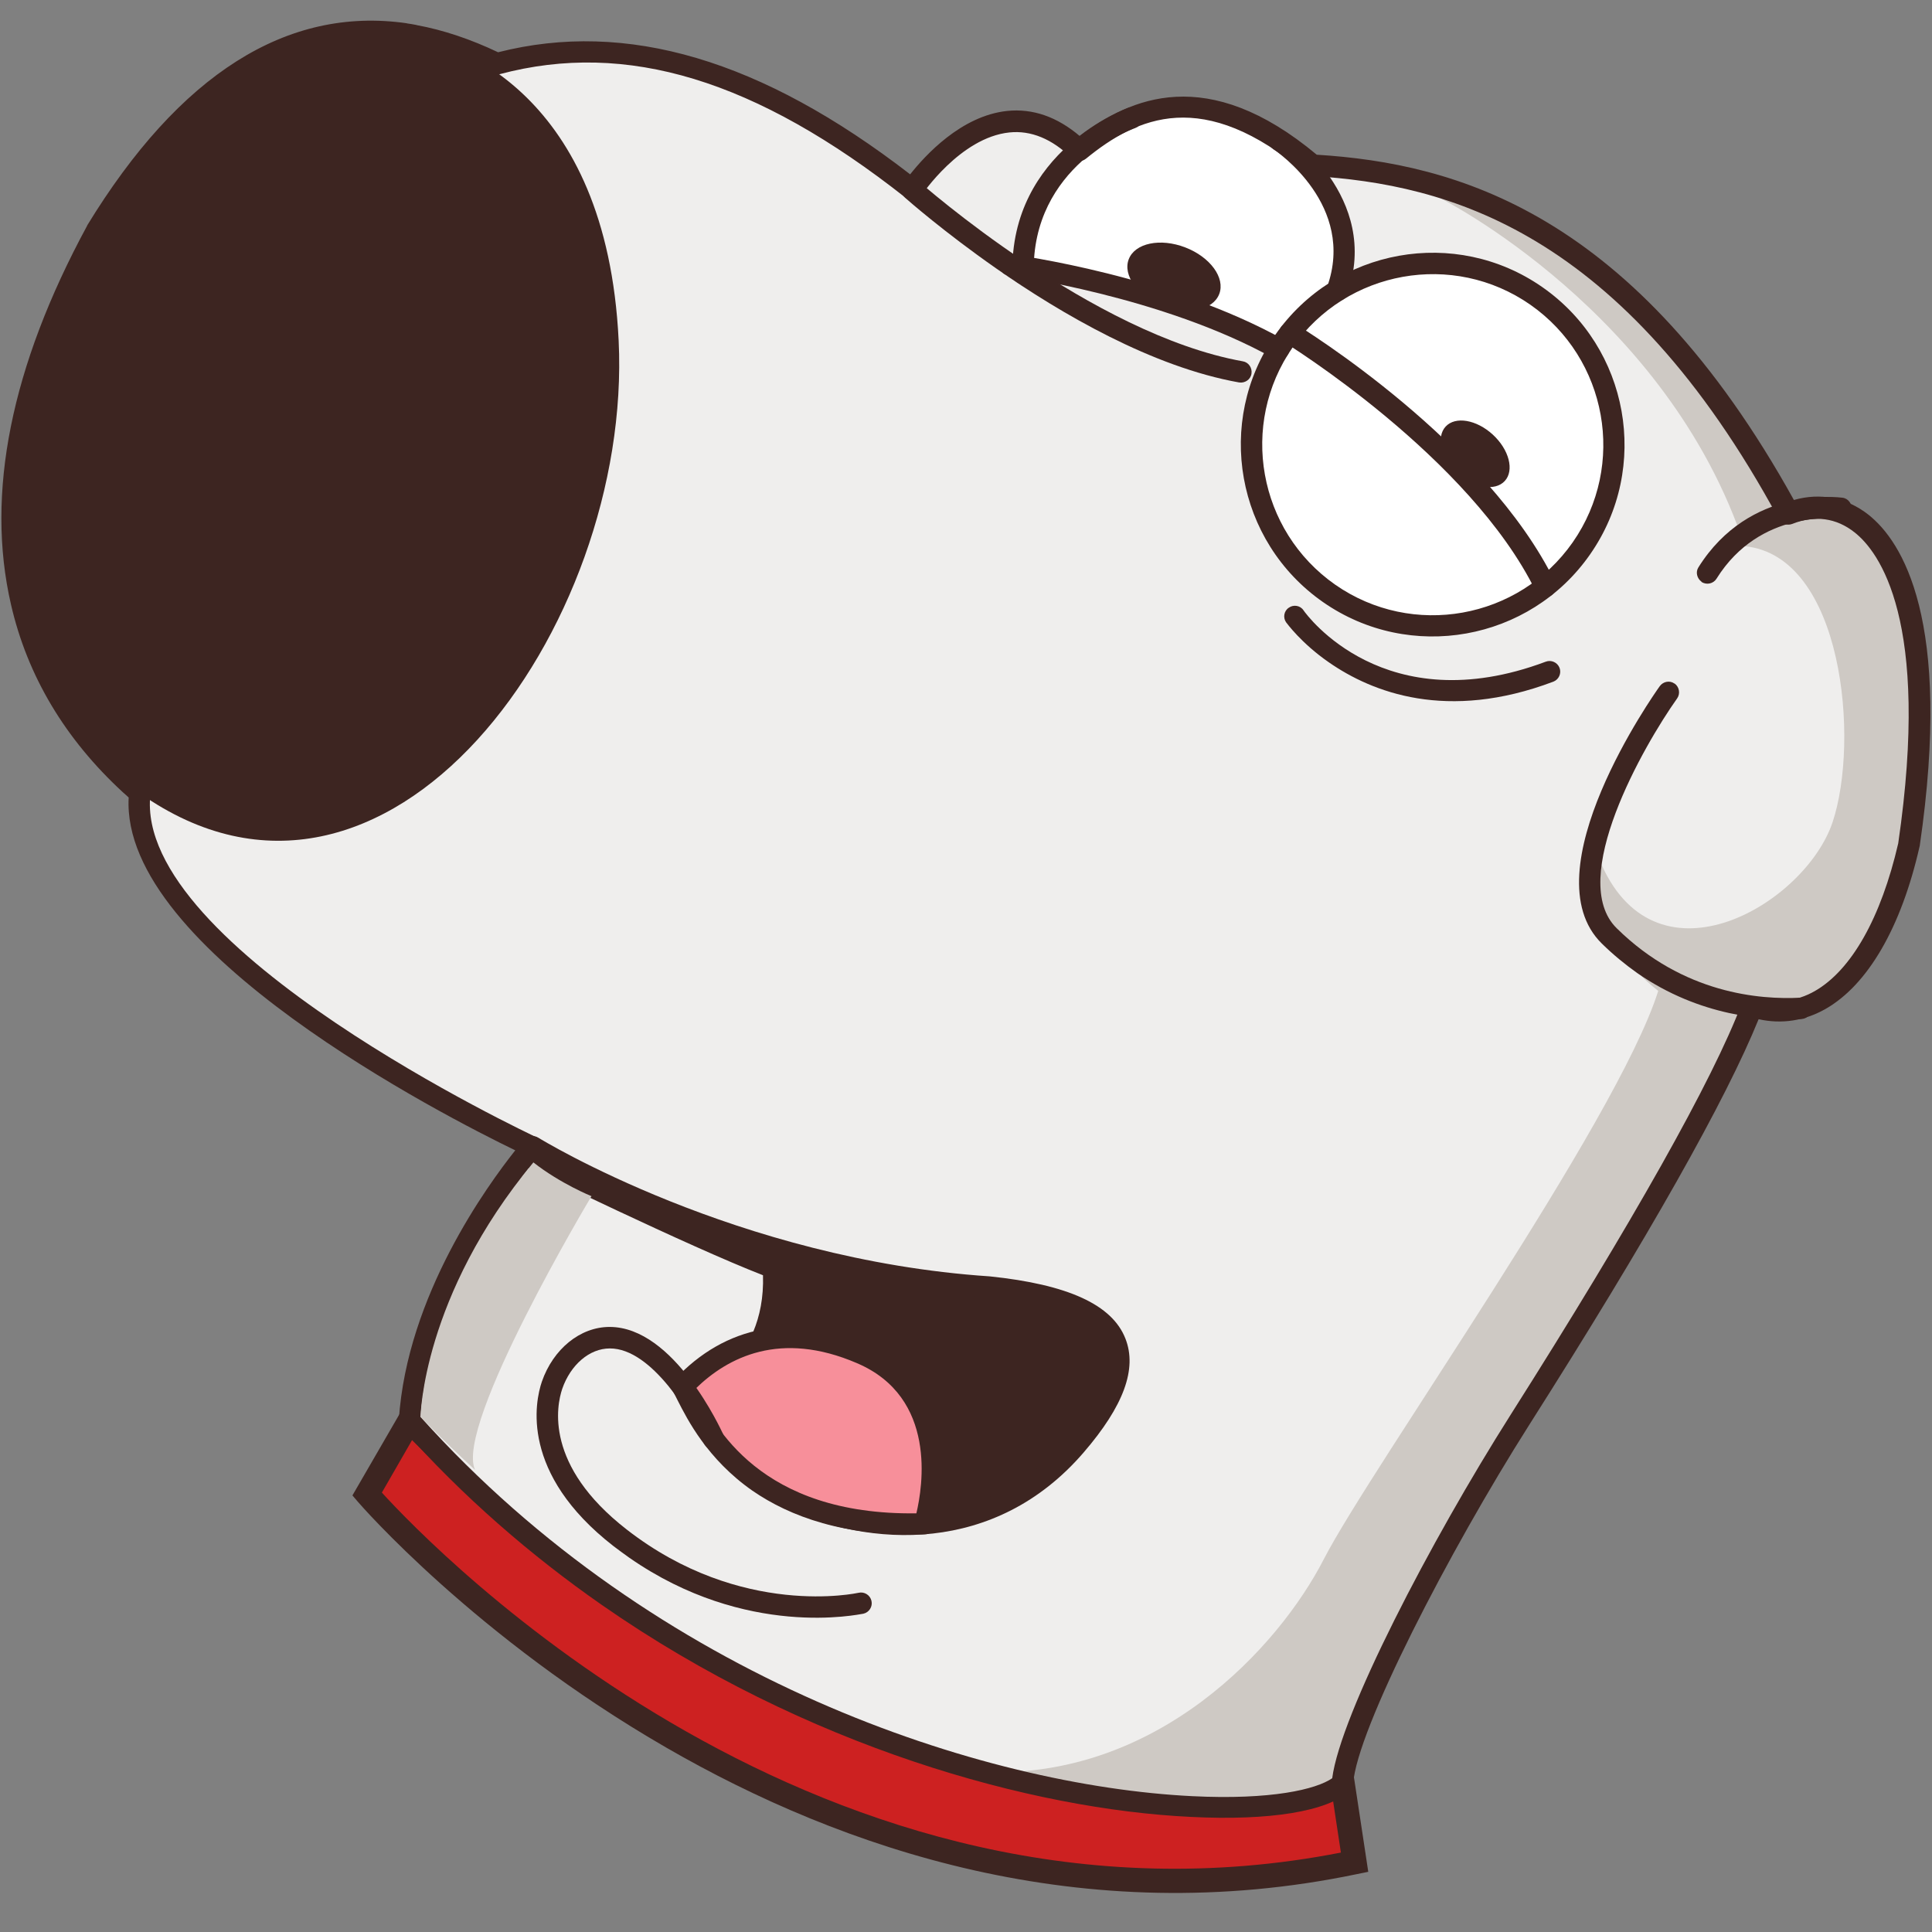 <svg version="1.1" id="Слой_1" xmlns="http://www.w3.org/2000/svg" xmlns:xlink="http://www.w3.org/1999/xlink" x="0px" y="0px"
	 viewBox="0 0 1024 1024" style="enable-background:new 0 0 1024 1024;" xml:space="preserve"><rect x="0" y="0" width="1024" height="1024" fill="#808080" stroke="none"/><style type="text/css">
	.st0{fill:#CD2121;}
	.st1{fill:#3D2521;}
	.st2{fill:#EFEEED;}
	.st3{fill:#FFFFFF;}
	.st4{fill:#CEC9C4;}
	.st5{fill:#F78F9A;}
</style><g><path class="st0" d="M217.1,752.9l-22.5,39c0,0,220.1,258.6,523.4,195c-1.5-9.4-6.4-41.7-6.4-41.7S467.6,1006,217.1,752.9z"/><path class="st1" d="M353.2,926.3C252,867.9,190.9,797.4,189.7,796l-2.9-3.4l29-50.1l5.9,6c52.2,52.8,104.3,91.7,153.9,120.4
		c183.1,105.7,332.6,70.7,334.5,70.3l6.8-1.7l1.1,7c0,0,4.9,32.3,6.3,41.6l0.9,6l-5.9,1.2C573.7,1023.7,446.4,980.1,353.2,926.3z
		 M202.4,791.1c27,29.7,234,244.5,508.3,190.8c-1.3-8.5-3.2-21.4-4.4-29.1C665,960,443.4,986.1,218.4,763.3L202.4,791.1L202.4,791.1
		z"/><g><path class="st2" d="M933.5,532.9c-20.3,53.6-80.2,151.5-123,219c-42.9,67.5-92.1,162.3-94.1,192.6c-11.4,10.6-48.1,15.9-98.6,11
			c-25.6-2.4-54.8-7.3-86.2-15.6c-1.7-0.4-3.4-0.9-5.1-1.3c-96.4-26.2-212-82.6-304.6-186.5c5-76.8,65.2-145.1,65.2-145.1
			S69.6,506.2,79.1,419.7c-36.9-32.1-118.5-121.3-23-297.8C113.7,27,184.8-8.1,268.1,33.1c57.2-15.1,127.3-6.5,220.1,66.7
			c0,0,43.3-65,88.5-20.7c29.5-23.9,67.8-39.5,123.7,7.8c21.5,1.2,47.2,4,75.3,13.7c54.6,18.6,118.4,62.8,177.1,170.8
			c40.8-16.1,85.1,29.6,63.8,175.6C1001.2,514.6,967.9,544.3,933.5,532.9z"/><ellipse transform="matrix(0.707 -0.707 0.707 0.707 56.419 604.627)" class="st3" cx="758.1" cy="234.2" rx="95.6" ry="95.6"/><path class="st3" d="M544.6,141.8c0,0-2.9-73.2,80-84.9c42.6-1.7,108.3,50.6,79.3,98.4c-14.1,14-31.5,26.7-31.5,26.7L544.6,141.8z
			"/><path class="st4" d="M928.6,533.6c-20.3,53.6-80.2,151.5-123,219c-42.9,67.5-92.1,162.3-94.1,192.6c-11.4,10.6-48.1,15.9-98.6,11
			c-27.1-4.3-55.8-11.1-86.2-15.6c-5.5-0.7-11-1.5-16.5-2.2c3.8,0.4,7.8,0.7,11.4,0.8c92,3.6,156.1-66.1,180.1-112.9
			c25.1-48.7,155.2-231.4,177.2-301.1c-39.5-31-30-66.8-30-66.8c30,66.8,107.9,20.6,122.4-22.6c14.4-43.1,5.7-141.2-46.6-146.3
			c-40.9-124.1-161.2-184.4-161.2-184.4l7.5-3.8c54.6,18.6,118.4,62.8,177,170.8c40.8-16.1,85.1,29.6,63.8,175.6
			C996.4,515.4,963.1,545.1,928.6,533.6z"/><path class="st1" d="M318.9,850.6c-37.4-26.1-73.4-57.1-106.1-93.9c-1-1.1-1.5-2.6-1.4-4.2c4.3-66,47.2-124.5,61.7-142.8
			c-37-17.9-209.4-106-204.9-187c-1-0.9-2-1.9-3.1-2.8c-30.6-28.2-50.6-61.6-59.3-99.6c-13.5-58.6,0-126.1,40.3-200.5
			c0.1-0.1,0.1-0.2,0.1-0.3C95.1,39.4,152,3.3,215.4,12.3c0.1,0,0.2,0,0.3,0.1c1.6,0.2,3.2,0.5,4.8,0.8l0,0c0.1,0,0.2,0,0.3,0.1
			c14.2,2.6,28.7,7.5,43.2,14.4c68.1-17.3,139.7,3.9,218.4,64.7c7.8-9.8,26.9-31,51.4-33.6c13.6-1.4,26.5,3.1,38.6,13.4
			c26.6-20.4,67.5-38.6,125.5,9.8c73.6,4.6,168.3,30.4,252.9,183c14.1-4,27.9-1.3,39.5,7.8c17.7,14,44.7,55.5,27.2,175.5
			c0,0.1-0.1,0.3-0.1,0.4c-9.7,42.8-27.4,73.3-49.9,86.1c-11.1,6.3-23.3,8.1-35.4,5.4c-17.3,42.7-58.1,115.1-121.7,215.2
			c-42.5,67-91.3,161.5-93.2,190c-0.1,1.4-0.7,2.8-1.8,3.8c-11.8,10.9-42.4,15.9-84.2,13.8C547.1,959,427.3,926.1,318.9,850.6z
			 M222.9,751c125.2,139.5,298.3,195.5,408.9,201c42,2.1,65.8-3.6,74.3-9.5c4.4-33.8,51.8-125.2,94.6-192.7
			c64.6-101.9,107.1-177.3,122.5-218c1.1-2.8,4.2-4.3,7-3.3c10.9,3.5,21.5,2.5,31.5-3.1c19.6-11.1,35.3-39,44.4-78.4
			c17.3-118.5-10.3-154.7-23.1-164.8c-9.7-7.7-21.1-9.3-33.1-4.5c-2.7,1-5.6,0-7.1-2.6C859.9,122,767,97.6,695.4,93.3
			c-1.3,0-2.3-0.5-3.4-1.4c-54.3-46.1-89.3-29.9-116.4-7.8c-2.2,1.8-5.5,1.7-7.6-0.3C557.6,73.6,546.4,69,535,70.2
			c-26.1,2.7-46.5,33.2-46.7,33.5c-0.9,1.3-2.3,2.1-3.8,2.4c-1.5,0.3-3.1-0.2-4.4-1.2c-79.5-62.7-148-83.5-215.2-65.6
			c-1.4,0.4-2.8,0.2-3.9-0.4c-14.4-7.1-28.6-12-42.4-14.4c-0.1,0-0.2,0-0.3-0.1c-1.5-0.3-2.9-0.5-4.4-0.7c-0.1,0-0.2,0-0.4-0.1
			C155.1,15.5,102.2,49.8,56,125.5c-80.8,149.4-35.4,238.2,16.8,286.3c1.7,1.6,3.4,3.1,5,4.5c1.4,1.2,2.1,3.1,1.9,4.9
			c-8.9,81.5,202.6,180.6,204.7,181.6c1.7,0.7,2.8,2.2,3.1,4c0.4,1.7-0.1,3.6-1.3,4.9C285.9,612.3,228.8,677.8,222.9,751z"/><path class="st1" d="M74.2,420.5c-1.4-1.5-3.2-3.1-5.2-4.6C30.4,380.4-40.1,291.4,51.2,122.7C97.3,46.9,152,9.2,214.5,18.2
			c0,0,0,0,0.1,0c0.4,0,2.2,0.2,4.7,0.8l0.1,0c21.1,4.2,102.1,29.2,108.5,161.5C335.3,332.7,205.2,512.7,74.2,420.5z"/><path class="st1" d="M282.3,607.9c0,0,104.7,65.2,241.9,74.3c71.5,7.5,88.2,35,45.9,84c-42.4,49-103.6,50.3-152.9,27.4
			c-36-18.6-49.1-48.9-49.1-48.9s45.8-17.3,41.8-72.8c-38-14.1-130.7-59.5-130.7-59.5L282.3,607.9z"/><path class="st1" d="M400.6,790.3c-26.9-18.8-37.3-42.2-37.8-43.3c-0.6-1.4-0.7-3,0-4.5c0.6-1.4,1.8-2.5,3.2-3.1
			c1.7-0.7,39.9-16,38.4-63.5c-39.4-15.3-124.1-56.6-127.8-58.4c-1.5-0.8-2.6-2.1-3-3.7c-0.4-1.6-0.1-3.3,0.9-4.7l3.2-4.5
			c1.8-2.4,5.1-3.2,7.6-1.6c1,0.6,105.2,64.6,239.3,73.5c41.4,4.3,64.9,15,71.9,33c6.3,16-0.9,35.7-22.2,60.4
			c-46.8,54.3-113.2,50.5-159.6,28.9c-0.1,0-0.2-0.1-0.2-0.1C409.5,796,404.8,793.2,400.6,790.3z M375.8,747.2
			c5.2,8.9,18.6,28.3,43.9,41.3c42.7,19.8,103.5,23.4,146.1-26c18-20.8,24.8-37.3,20.2-48.8c-5.3-13.2-26.8-22.2-62.4-25.9
			c-39.5-2.6-76.5-10-109-19c0.6,0.8,0.8,1.8,1,2.7C418.8,718.1,388.7,740,375.8,747.2z"/><path class="st5" d="M490.1,807.5c0,0,21.1-67-33.7-90.4c-54.8-23.3-86.6,9.2-94.7,17.8C368.1,744.7,389.6,810.8,490.1,807.5z"/><path class="st1" d="M398.8,790.1c-23.9-16.7-34.5-37.8-39.6-47.8c-0.9-1.8-1.7-3.4-2.2-4.2c-1.4-2.2-1.1-5,0.6-6.9
			c26.8-28.8,62.7-35.5,101-19.2c58.8,25.1,37.1,96.6,36.9,97.3c-0.7,2.2-2.8,3.9-5.2,3.9C447.7,814.6,418.7,803.8,398.8,790.1z
			 M368.7,736c0.2,0.3,0.4,0.8,0.6,1.2c9.1,18.2,33.3,66,116.4,64.9c3.3-14,11.2-61.4-31.5-79.6C413.5,705,385.7,719.4,368.7,736z"
			/><path class="st1" d="M333.5,825.6c-2.7-1.9-5.5-4-8.3-6.1c-49.7-38.6-41.6-76.6-38-87.2c6-17.3,20.3-29,35.9-29
			c34.3,0,59.1,54.6,60.2,56.9c1.3,2.8,0,6.2-2.8,7.5c-2.8,1.3-6.2,0-7.5-2.8c-6.2-14-27.4-50.3-49.8-50.2
			c-10.8,0-20.8,8.7-25.2,21.4c-3,8.9-9.6,40.6,34.2,74.6c60.8,47.3,122.4,33.6,122.9,33.5c3-0.7,6.1,1.2,6.8,4.3
			c0.7,3-1.2,6.1-4.3,6.8C455.2,855.6,395.6,868.8,333.5,825.6z"/><path class="st1" d="M901.8,308.3c-2.4-1.8-3.2-5.1-1.6-7.6c27.2-43.4,74.4-37.1,76.4-36.9c3.1,0.4,5.2,3.4,4.8,6.5
			s-3.4,5.2-6.5,4.8c-1.7-0.2-42-5.4-65.1,31.6c-1.6,2.6-5.1,3.5-7.9,1.8C901.9,308.4,901.9,308.3,901.8,308.3z"/><path class="st1" d="M867.7,515.7c-6.3-4.5-12.6-9.6-18.7-15.6c-38.7-38,27.8-132.4,30.7-136.4c1.8-2.5,5.3-3.2,7.8-1.4
			c0,0,0,0,0.1,0c2.5,1.8,3.1,5.4,1.3,7.9c-17.8,25.1-58.4,95.9-32,121.8c35.3,34.8,76.1,37.9,97.3,36.8c3.1-0.2,5.8,2.2,6,5.3
			s-2.2,5.8-5.3,6C935.5,541.1,901,538.8,867.7,515.7z"/><path class="st1" d="M527.9,142.2c-27.6-19.3-46.5-35.9-48.2-37.4c-2.4-2.1-2.5-5.6-0.5-8c2.1-2.4,5.6-2.5,8-0.5
			c0.9,0.8,91.6,80.9,171.5,95.2c3.1,0.5,5.1,3.5,4.6,6.6c-0.5,3.1-3.5,5.1-6.6,4.6C610.7,194.5,562.4,166.3,527.9,142.2z"/><path class="st1" d="M701.2,319.1c-46-32.1-57.4-95.6-25.3-141.6s95.6-57.4,141.6-25.3s57.4,95.6,25.3,141.6
			C810.8,339.8,747.2,351.2,701.2,319.1z M811.1,161.5c-40.9-28.5-97.3-18.4-125.9,22.5c-28.5,40.9-18.4,97.3,22.5,125.9
			c40.9,28.5,97.3,18.4,125.9-22.5C862.1,246.5,852,190.1,811.1,161.5z"/><path class="st1" d="M532.1,145.1c-1.6-1.2-2.6-3.2-2.4-5.4c0.4-3.1,3.3-5.3,6.4-4.9c3.4,0.5,83.6,11.3,144.5,45.3
			c2.7,1.5,3.7,5,2.1,7.7c-1.5,2.7-5,3.7-7.7,2.1c-58.8-32.9-139.6-43.9-140.4-44C533.7,145.9,532.8,145.5,532.1,145.1z"/><path class="st1" d="M539.1,149.7c-1.4-0.9-2.4-2.7-2.5-4.5c-1.5-65.3,60.7-87.8,61.3-88c2.9-1.1,6.1,0.5,7.2,3.5
			c1.1,2.9-0.5,6.1-3.5,7.2c-2.2,0.8-55,20.1-53.7,77.1c0,3.1-2.4,5.8-5.5,5.8C541.2,150.7,540.1,150.4,539.1,149.7z"/><path class="st1" d="M705.5,158.6c-2.1-1.4-2.9-4.1-2.1-6.5c15.4-43.1-26.5-71.7-28.3-72.9l-0.1,0c-2.5-1.8-3.2-5.2-1.5-7.8
			c1.7-2.6,5.3-3.3,7.8-1.6c0.5,0.4,51.1,34.6,32.7,86.2c-1,3-4.3,4.4-7.3,3.4C706.3,159.2,705.9,158.9,705.5,158.6z"/><path class="st1" d="M815.9,315.5c-0.7-0.5-1.4-1.3-1.9-2.1C779.2,242.2,681.7,182,680.7,181.4c-2.6-1.6-3.5-5.1-1.9-7.8
			c1.6-2.6,5.1-3.5,7.8-1.9c4.1,2.5,101.3,62.4,137.6,136.7c1.4,2.8,0.2,6.2-2.7,7.6C819.8,316.9,817.6,316.7,815.9,315.5z"/><ellipse transform="matrix(0.677 -0.736 0.736 0.677 75.314 653.117)" class="st1" cx="782" cy="240.7" rx="13.8" ry="21.3"/><ellipse transform="matrix(0.359 -0.933 0.933 0.359 262.408 674.513)" class="st1" cx="622.1" cy="146.3" rx="16.6" ry="25.7"/><path class="st1" d="M704.4,351.1c-14.9-10.3-22.4-20.9-22.7-21.2c-1.8-2.5-1.2-6.1,1.4-7.8c2.5-1.8,6.1-1.2,7.8,1.4
			c1.7,2.5,43.1,59.2,128.4,27.2c2.9-1.1,6.2,0.4,7.3,3.3s-0.4,6.2-3.3,7.3C766.9,382.6,727.2,366.9,704.4,351.1z"/></g><path class="st4" d="M313.5,634c0,0-72.8,121.6-61.7,145.1c-18.8-17.3-28.9-28.2-28.9-28.2s0.9-63.9,59.8-134.8
		C297.1,627.4,313.5,634,313.5,634z"/></g></svg>